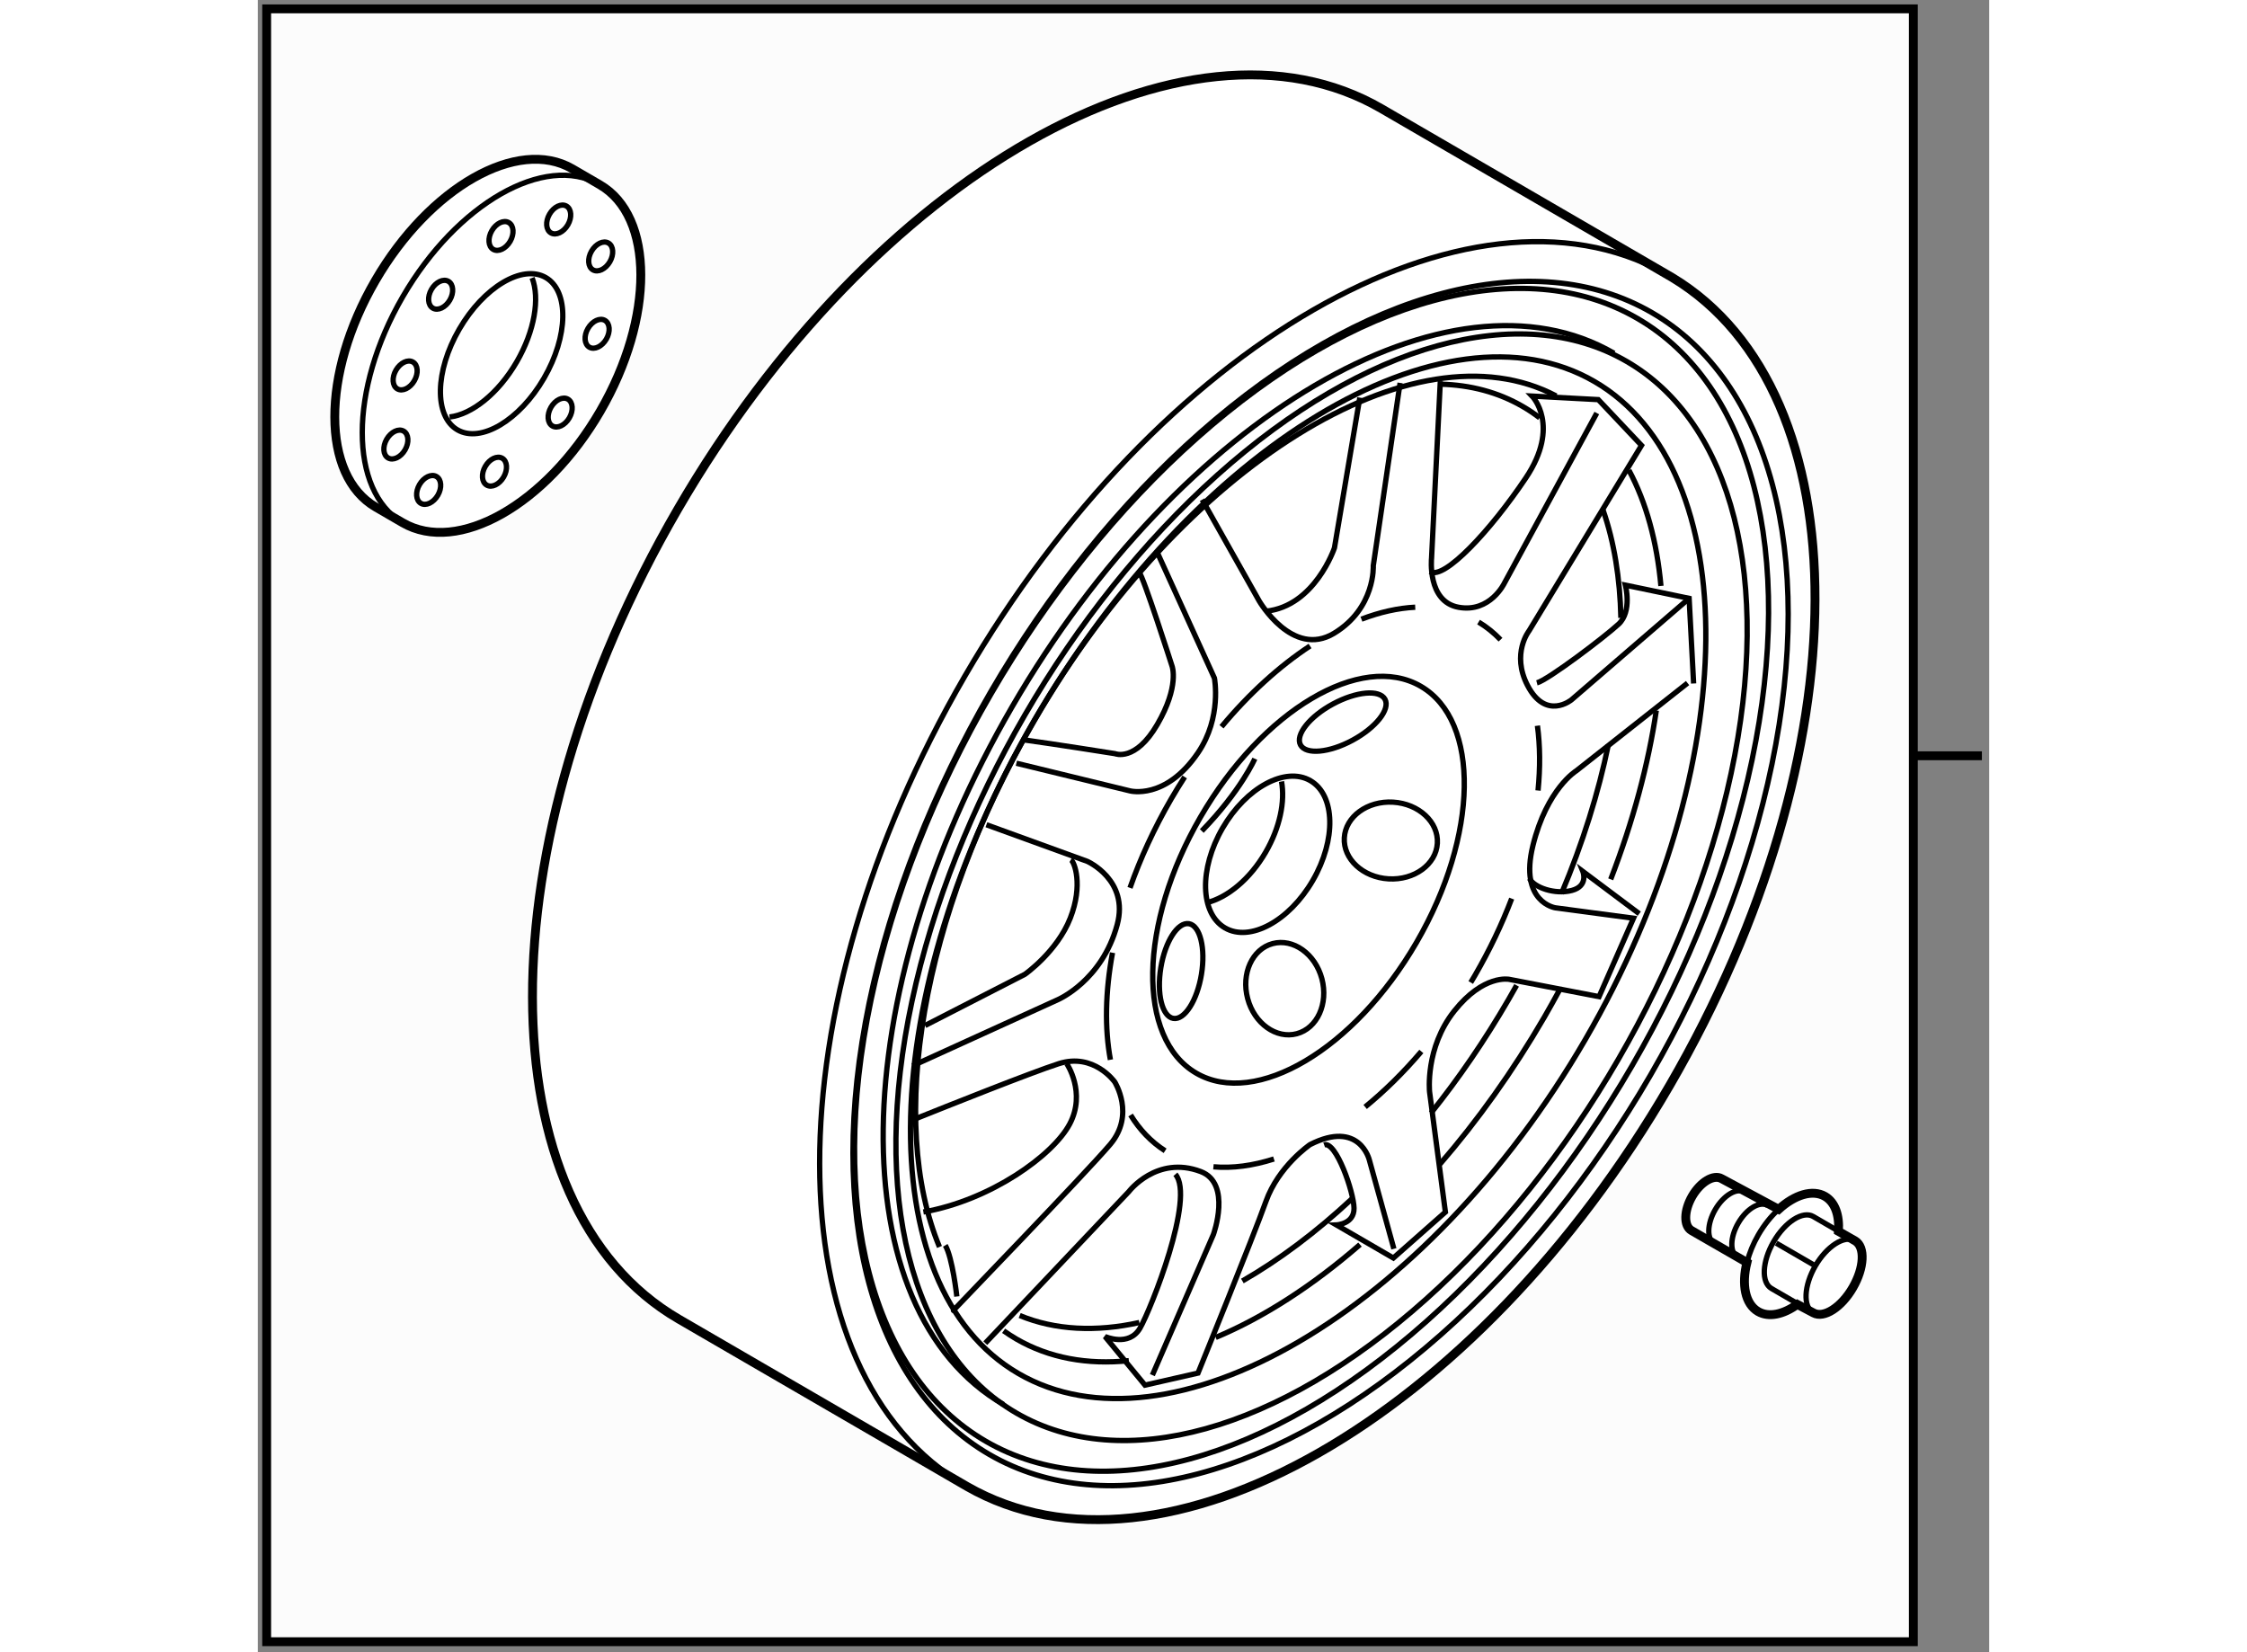 <?xml version="1.0" encoding="utf-8"?>
<!-- Generator: Adobe Illustrator 15.1.0, SVG Export Plug-In . SVG Version: 6.00 Build 0)  -->
<!DOCTYPE svg PUBLIC "-//W3C//DTD SVG 1.1//EN" "http://www.w3.org/Graphics/SVG/1.1/DTD/svg11.dtd">
<svg version="1.1" xmlns="http://www.w3.org/2000/svg" xmlns:xlink="http://www.w3.org/1999/xlink" x="0px" y="0px" width="244.8px"
	 height="180px" viewBox="18.229 83.146 97.683 93.215" enable-background="new 0 0 244.8 180" xml:space="preserve">
	
<rect x="18.229" y="83.146" width="97.683" height="93.215" fill="#808080" stroke="none"/>
	
<g><rect x="18.729" y="83.646" fill="#FCFCFC" stroke="#000000" stroke-width="0.5" width="92.903" height="92.122"></rect><line fill="#FCFCFC" stroke="#000000" stroke-width="0.5" x1="111.617" y1="125.785" x2="115.5" y2="125.785"></line></g><g><path fill="#FFFFFF" stroke="#000000" stroke-width="0.5" d="M81.632,89.28c-10.981-6.377-28.76,3.742-39.709,22.597
			c-10.951,18.857-10.927,39.313,0.055,45.689l16.269,9.447c10.986,6.295,28.714-3.818,39.642-22.636
			c10.885-18.744,10.925-39.068,0.139-45.574L81.632,89.28z"></path><ellipse transform="matrix(-0.502 0.865 -0.865 -0.502 226.546 132.192)" fill="none" stroke="#000000" stroke-width="0.3" cx="75.222" cy="131.306" rx="4.801" ry="2.942"></ellipse><path fill="none" stroke="#000000" stroke-width="0.3" d="M75.985,127.234c0.207,1.128-0.089,2.603-0.896,3.994
			c-0.884,1.521-2.157,2.559-3.323,2.847"></path><ellipse transform="matrix(-0.502 0.865 -0.865 -0.502 231.242 132.35)" fill="none" stroke="#000000" stroke-width="0.3" cx="77.527" cy="132.734" rx="12.617" ry="7.045"></ellipse><ellipse transform="matrix(-0.502 0.865 -0.865 -0.502 231.509 132.213)" fill="none" stroke="#000000" stroke-width="0.3" cx="77.698" cy="132.744" rx="36.617" ry="20.902"></ellipse><ellipse transform="matrix(-0.502 0.865 -0.865 -0.502 232.449 132.084)" fill="none" stroke="#000000" stroke-width="0.3" cx="78.207" cy="132.948" rx="37.236" ry="21.522"></ellipse><path fill="none" stroke="#000000" stroke-width="0.3" d="M58.245,167.014c-0.022-0.014-0.044-0.025-0.065-0.04
			c-10.982-6.377-11.006-26.832-0.057-45.688c10.86-18.7,28.432-28.805,39.434-22.754"></path><path fill="none" stroke="#000000" stroke-width="0.3" d="M90.424,124.089c0.151,1.131,0.162,2.361,0.034,3.657"></path><path fill="none" stroke="#000000" stroke-width="0.3" d="M87.102,118.243c0.459,0.274,0.872,0.61,1.239,0.994"></path><path fill="none" stroke="#000000" stroke-width="0.3" d="M80.494,118.079c1.041-0.397,2.061-0.627,3.036-0.675"></path><path fill="none" stroke="#000000" stroke-width="0.3" d="M72.6,124.148c1.564-1.88,3.271-3.421,4.995-4.557"></path><path fill="none" stroke="#000000" stroke-width="0.3" d="M67.437,133.238c0.583-1.661,1.357-3.351,2.323-5.017
			c0.246-0.423,0.501-0.837,0.763-1.241"></path><path fill="none" stroke="#000000" stroke-width="0.3" d="M66.332,142.937c-0.33-1.778-0.29-3.842,0.119-6.041"></path><path fill="none" stroke="#000000" stroke-width="0.3" d="M69.418,148.071c-0.791-0.505-1.439-1.188-1.947-2.018"></path><path fill="none" stroke="#000000" stroke-width="0.3" d="M75.558,148.533c-1.184,0.38-2.337,0.537-3.414,0.442"></path><path fill="none" stroke="#000000" stroke-width="0.3" d="M83.875,142.468c-1.011,1.189-2.079,2.238-3.171,3.13"></path><path fill="none" stroke="#000000" stroke-width="0.3" d="M88.972,133.843c-0.548,1.439-1.239,2.896-2.073,4.333
			c-0.078,0.134-0.158,0.269-0.238,0.401"></path><ellipse transform="matrix(-0.502 0.865 -0.865 -0.502 232.716 132.353)" fill="none" stroke="#000000" stroke-width="0.3" cx="78.262" cy="133.161" rx="34.295" ry="19.353"></ellipse><path fill="none" stroke="#000000" stroke-width="0.3" d="M60.305,162.39c-9.245-5.367-9.027-22.997,0.485-39.375
			c9.511-16.381,24.715-25.305,33.958-19.938"></path><path fill="none" stroke="#000000" stroke-width="0.3" d="M97.13,123.229c-0.446,3.027-1.306,6.249-2.572,9.527"></path><path fill="none" stroke="#000000" stroke-width="0.3" d="M95.586,109.677c0.98,1.823,1.58,4.037,1.806,6.527"></path><path fill="none" stroke="#000000" stroke-width="0.3" d="M56.688,153.497c-2.914-7.012-1.087-18.621,5.334-29.678
			c8.387-14.441,21.476-22.545,29.459-18.335"></path><path fill="none" stroke="#000000" stroke-width="0.3" d="M67.373,159.913c-2.325,0.239-4.486-0.143-6.352-1.225
			c-0.245-0.145-0.483-0.298-0.714-0.461"></path><path fill="none" stroke="#000000" stroke-width="0.3" d="M80.413,153.362c-2.692,2.338-5.459,4.119-8.142,5.24"></path><path fill="none" stroke="#000000" stroke-width="0.3" d="M91.68,138.982c-0.281,0.519-0.57,1.036-0.869,1.554
			c-1.78,3.063-3.772,5.843-5.881,8.279"></path><path fill="none" stroke="#000000" stroke-width="0.3" d="M61.142,160.638c-8.466-4.916-8.055-21.431,0.919-36.885
			c8.975-15.454,23.116-23.998,31.582-19.08c8.466,4.915,8.456,21.663-0.518,37.12C84.15,157.247,69.608,165.555,61.142,160.638z"></path><path fill="none" stroke="#000000" stroke-width="0.3" d="M67.965,157.761c-2.438,0.538-4.738,0.436-6.752-0.396"></path><path fill="none" stroke="#000000" stroke-width="0.3" d="M79.961,150.777c-2.024,1.888-4.112,3.452-6.184,4.641"></path><path fill="none" stroke="#000000" stroke-width="0.3" d="M89.249,138.736c-0.151,0.269-0.304,0.538-0.459,0.807
			c-1.343,2.312-2.813,4.452-4.369,6.396"></path><path fill="none" stroke="#000000" stroke-width="0.3" d="M94.425,125.162c-0.557,2.706-1.44,5.539-2.646,8.399"></path><path fill="none" stroke="#000000" stroke-width="0.3" d="M94.127,111.927c0.623,1.787,0.957,3.841,1.005,6.079"></path><path fill="none" stroke="#000000" stroke-width="0.3" d="M84.968,104.822c1.674,0.042,3.236,0.45,4.631,1.26
			c0.333,0.193,0.65,0.405,0.952,0.638"></path><path fill="none" stroke="#000000" stroke-width="0.3" d="M78.391,147.739c0.672-0.237,1.672,2.672,1.685,3.572
			c0.012,0.902-0.996,0.943-0.996,0.943l3.215,1.867l2.936-2.592l-0.893-6.786c0,0-0.26-2.478,1.396-4.561
			c1.655-2.082,3.095-1.784,3.095-1.784l5.072,0.977l1.942-4.423l-4.403-0.587c0,0-2.062-0.303-1.271-3.515
			c0.791-3.21,2.449-4.218,2.449-4.218l6.276-4.949"></path><path fill="none" stroke="#000000" stroke-width="0.3" d="M82.325,153.602l-1.385-5.012c0,0-0.548-2.288-3.345-0.868
			c0,0-1.776,1.207-2.49,3.209c-0.714,2.002-3.831,9.682-3.831,9.682l-2.991,0.68l-2.257-2.742c0,0,1.349,0.605,1.972-0.466
			c0.622-1.073,3.132-7.402,2-8.687"></path><path fill="none" stroke="#000000" stroke-width="0.3" d="M68.699,160.729l3.444-7.935c0,0,1.048-2.884-0.714-3.55
			c-2.488-0.94-4.06,1.134-4.06,1.134l-8.095,8.546"></path><path fill="none" stroke="#000000" stroke-width="0.3" d="M96.169,134.696l-3.182-2.385c0,0,0.332,0.818-0.621,1.072
			c-0.952,0.252-2.14-0.169-2.386-0.671"></path><path fill="none" stroke="#000000" stroke-width="0.3" d="M99.236,121.707l-0.254-4.802l-3.595-0.746c0,0,0.391,1.48-0.381,2.196
			c-0.771,0.715-3.979,3.15-4.613,3.317"></path><path fill="none" stroke="#000000" stroke-width="0.3" d="M98.981,116.905l-6.637,5.724c0,0-1.441,1.19-2.48-0.815
			c-0.928-1.791,0.088-3.08,0.088-3.08l6.344-10.46l-2.439-2.582l-3.734-0.2c0,0,1.63,1.663-0.359,4.627
			c-1.99,2.964-4.591,5.749-5.396,5.283"></path><path fill="none" stroke="#000000" stroke-width="0.3" d="M93.773,106.45l-5.213,9.594c0,0-0.799,1.686-2.583,1.364
			c-1.783-0.319-1.527-2.767-1.527-2.767s0.383-7.717,0.495-9.991"></path><path fill="none" stroke="#000000" stroke-width="0.3" d="M82.676,104.749l-1.513,10.313c0,0,0.127,2.398-2.215,3.814
			c-2.344,1.415-4.222-1.824-4.222-1.824l-3.217-5.716"></path><path fill="none" stroke="#000000" stroke-width="0.3" d="M80.404,105.578l-1.432,8.48c0,0-1.107,3.292-3.866,3.571"></path><path fill="none" stroke="#000000" stroke-width="0.3" d="M68.937,114.227l3.263,7.177c0,0,0.432,2.215-0.924,4.208
			c-1.832,2.696-3.845,2.153-3.845,2.153s-4.352-1.058-6.405-1.559"></path><path fill="none" stroke="#000000" stroke-width="0.3" d="M67.957,115.45c0.202,0.117,1.855,5.283,1.855,5.283
			s0.424,1.12-0.83,3.278c-1.243,2.142-2.393,1.655-2.393,1.655s-3.46-0.549-5.105-0.773"></path><path fill="none" stroke="#000000" stroke-width="0.3" d="M59.336,129.676c1.794,0.651,5.694,2.067,5.694,2.067
			s2.367,1.051,1.685,3.572c-0.857,3.173-3.352,4.232-3.352,4.232s-6.417,2.921-8.191,3.729"></path><path fill="none" stroke="#000000" stroke-width="0.3" d="M64.1,131.649c0.202,0.117,0.704,1.418-0.032,3.295
			c-0.743,1.895-2.558,3.169-2.558,3.169s-3.786,1.943-5.636,2.891"></path><path fill="none" stroke="#000000" stroke-width="0.3" d="M55.245,146.302c1.82-0.729,6.58-2.632,8.171-3.145
			c1.984-0.637,3.16,1.031,3.16,1.031s1.169,1.844-0.255,3.522s-9.025,9.528-8.842,9.367"></path><path fill="none" stroke="#000000" stroke-width="0.3" d="M57.668,156.292c0,0-0.244-2.198-0.653-2.886"></path><path fill="none" stroke="#000000" stroke-width="0.3" d="M63.866,143.151c0,0,1.112,1.63,0.169,3.41
			c-0.945,1.779-4.466,4.299-8.255,4.964"></path><ellipse transform="matrix(-0.059 0.998 -0.998 -0.059 217.292 56.331)" fill="none" stroke="#000000" stroke-width="0.3" cx="82.102" cy="130.556" rx="2.168" ry="2.63"></ellipse><path fill="none" stroke="#000000" stroke-width="0.3" d="M74.076,139.485c-0.377-1.407,0.256-2.794,1.41-3.103
			c1.159-0.308,2.402,0.578,2.777,1.983c0.373,1.405-0.259,2.794-1.416,3.102C75.692,141.776,74.448,140.891,74.076,139.485z"></path><ellipse transform="matrix(-0.88 0.475 -0.475 -0.88 208.195 195.114)" fill="none" stroke="#000000" stroke-width="0.3" cx="79.469" cy="123.836" rx="2.709" ry="1.162"></ellipse><ellipse transform="matrix(-0.162 0.987 -0.987 -0.162 217.792 90.844)" fill="none" stroke="#000000" stroke-width="0.3" cx="70.336" cy="137.868" rx="2.707" ry="1.161"></ellipse><path fill="none" stroke="#000000" stroke-width="0.3" d="M74.48,125.952c0,0-0.77,1.788-2.993,4.078"></path></g>



	
<g><path fill="#FFFFFF" stroke="#000000" stroke-width="0.5" d="M35.971,92.667c-3.076-1.786-8.05,1.041-11.111,6.312
			c-3.061,5.271-3.05,10.994,0.026,12.778l1.514,0.879c3.112,1.81,8.089-1.018,11.149-6.289c3.061-5.271,3.051-10.993-0.025-12.778
			L35.971,92.667z"></path><ellipse transform="matrix(-0.502 0.865 -0.865 -0.502 137.209 127.162)" fill="none" stroke="#000000" stroke-width="0.3" cx="32.003" cy="103.074" rx="4.966" ry="2.761"></ellipse><path fill="none" stroke="#000000" stroke-width="0.3" d="M26.398,112.636c-3.037-1.813-3.035-7.507,0.013-12.756
			c3.05-5.249,7.995-8.074,11.072-6.334"></path><path fill="none" stroke="#000000" stroke-width="0.3" d="M33.705,98.823c0.441,1.154,0.146,2.991-0.867,4.735
			c-1.043,1.797-2.549,2.979-3.792,3.114"></path><ellipse transform="matrix(-0.501 0.865 -0.865 -0.501 140.778 114.023)" fill="none" stroke="#000000" stroke-width="0.3" cx="37.541" cy="97.567" rx="0.874" ry="0.598"></ellipse><ellipse transform="matrix(-0.502 0.865 -0.865 -0.502 144.329 120.813)" fill="none" stroke="#000000" stroke-width="0.3" cx="37.391" cy="101.948" rx="0.874" ry="0.599"></ellipse><ellipse transform="matrix(-0.503 0.864 -0.864 -0.503 144.994 129.508)" fill="none" stroke="#000000" stroke-width="0.3" cx="35.254" cy="106.451" rx="0.874" ry="0.598"></ellipse><ellipse transform="matrix(-0.502 0.865 -0.865 -0.502 142.346 137.488)" fill="none" stroke="#000000" stroke-width="0.3" cx="31.609" cy="109.706" rx="0.875" ry="0.599"></ellipse><ellipse transform="matrix(-0.503 0.865 -0.865 -0.503 137.774 142.365)" fill="none" stroke="#000000" stroke-width="0.3" cx="27.933" cy="110.815" rx="0.874" ry="0.598"></ellipse><ellipse transform="matrix(-0.502 0.865 -0.865 -0.502 132.702 140.035)" fill="none" stroke="#000000" stroke-width="0.3" cx="26.034" cy="108.224" rx="0.874" ry="0.598"></ellipse><ellipse transform="matrix(-0.502 0.865 -0.865 -0.502 130.082 133.695)" fill="none" stroke="#000000" stroke-width="0.3" cx="26.569" cy="104.28" rx="0.875" ry="0.598"></ellipse><ellipse transform="matrix(-0.502 0.865 -0.865 -0.502 129.165 125.14)" fill="none" stroke="#000000" stroke-width="0.3" cx="28.564" cy="99.747" rx="0.874" ry="0.599"></ellipse><ellipse transform="matrix(-0.502 0.865 -0.865 -0.502 131.431 117.232)" fill="none" stroke="#000000" stroke-width="0.3" cx="31.964" cy="96.456" rx="0.874" ry="0.598"></ellipse><ellipse transform="matrix(-0.502 0.865 -0.865 -0.502 135.513 113.02)" fill="none" stroke="#000000" stroke-width="0.3" cx="35.217" cy="95.525" rx="0.874" ry="0.598"></ellipse></g>



	
<g><path fill="#FFFFFF" stroke="#000000" stroke-width="0.5" d="M100.815,149.644c-0.447-0.258-1.191,0.183-1.661,0.992
			c-0.467,0.81-0.486,1.674-0.038,1.935l3.128,1.802c-0.311,1.243-0.103,2.341,0.629,2.767c0.603,0.35,1.427,0.168,2.214-0.403
			l0.912,0.482c0.588,0.318,1.574-0.314,2.217-1.424c0.651-1.12,0.709-2.295,0.135-2.641l-0.943-0.538
			c0.062-0.898-0.189-1.64-0.759-1.972c-0.707-0.409-1.713-0.089-2.614,0.73L100.815,149.644z"></path><path fill="none" stroke="#000000" stroke-width="0.3" d="M105.982,157.209c-0.584-0.339-0.527-1.521,0.123-2.646
			c0.642-1.104,1.624-1.733,2.211-1.428"></path><path fill="none" stroke="#000000" stroke-width="0.3" d="M105.998,157.218l-2.371-1.378c-0.584-0.337-0.529-1.519,0.124-2.643
			c0.652-1.122,1.652-1.758,2.234-1.418l1.87,1.087"></path><path fill="none" stroke="#000000" stroke-width="0.3" d="M102.252,154.35c0.129-0.503,0.34-1.027,0.639-1.543
			c0.321-0.553,0.702-1.027,1.107-1.401"></path><path fill="none" stroke="#000000" stroke-width="0.3" d="M101.716,154.082c-0.448-0.262-0.431-1.128,0.039-1.935
			c0.468-0.81,1.213-1.252,1.661-0.99"></path><path fill="none" stroke="#000000" stroke-width="0.3" d="M100.417,153.325c-0.45-0.26-0.431-1.124,0.038-1.935
			c0.468-0.808,1.212-1.252,1.661-0.99"></path><line fill="none" stroke="#000000" stroke-width="0.3" x1="105.998" y1="154.502" x2="103.895" y2="153.282"></line></g>


</svg>